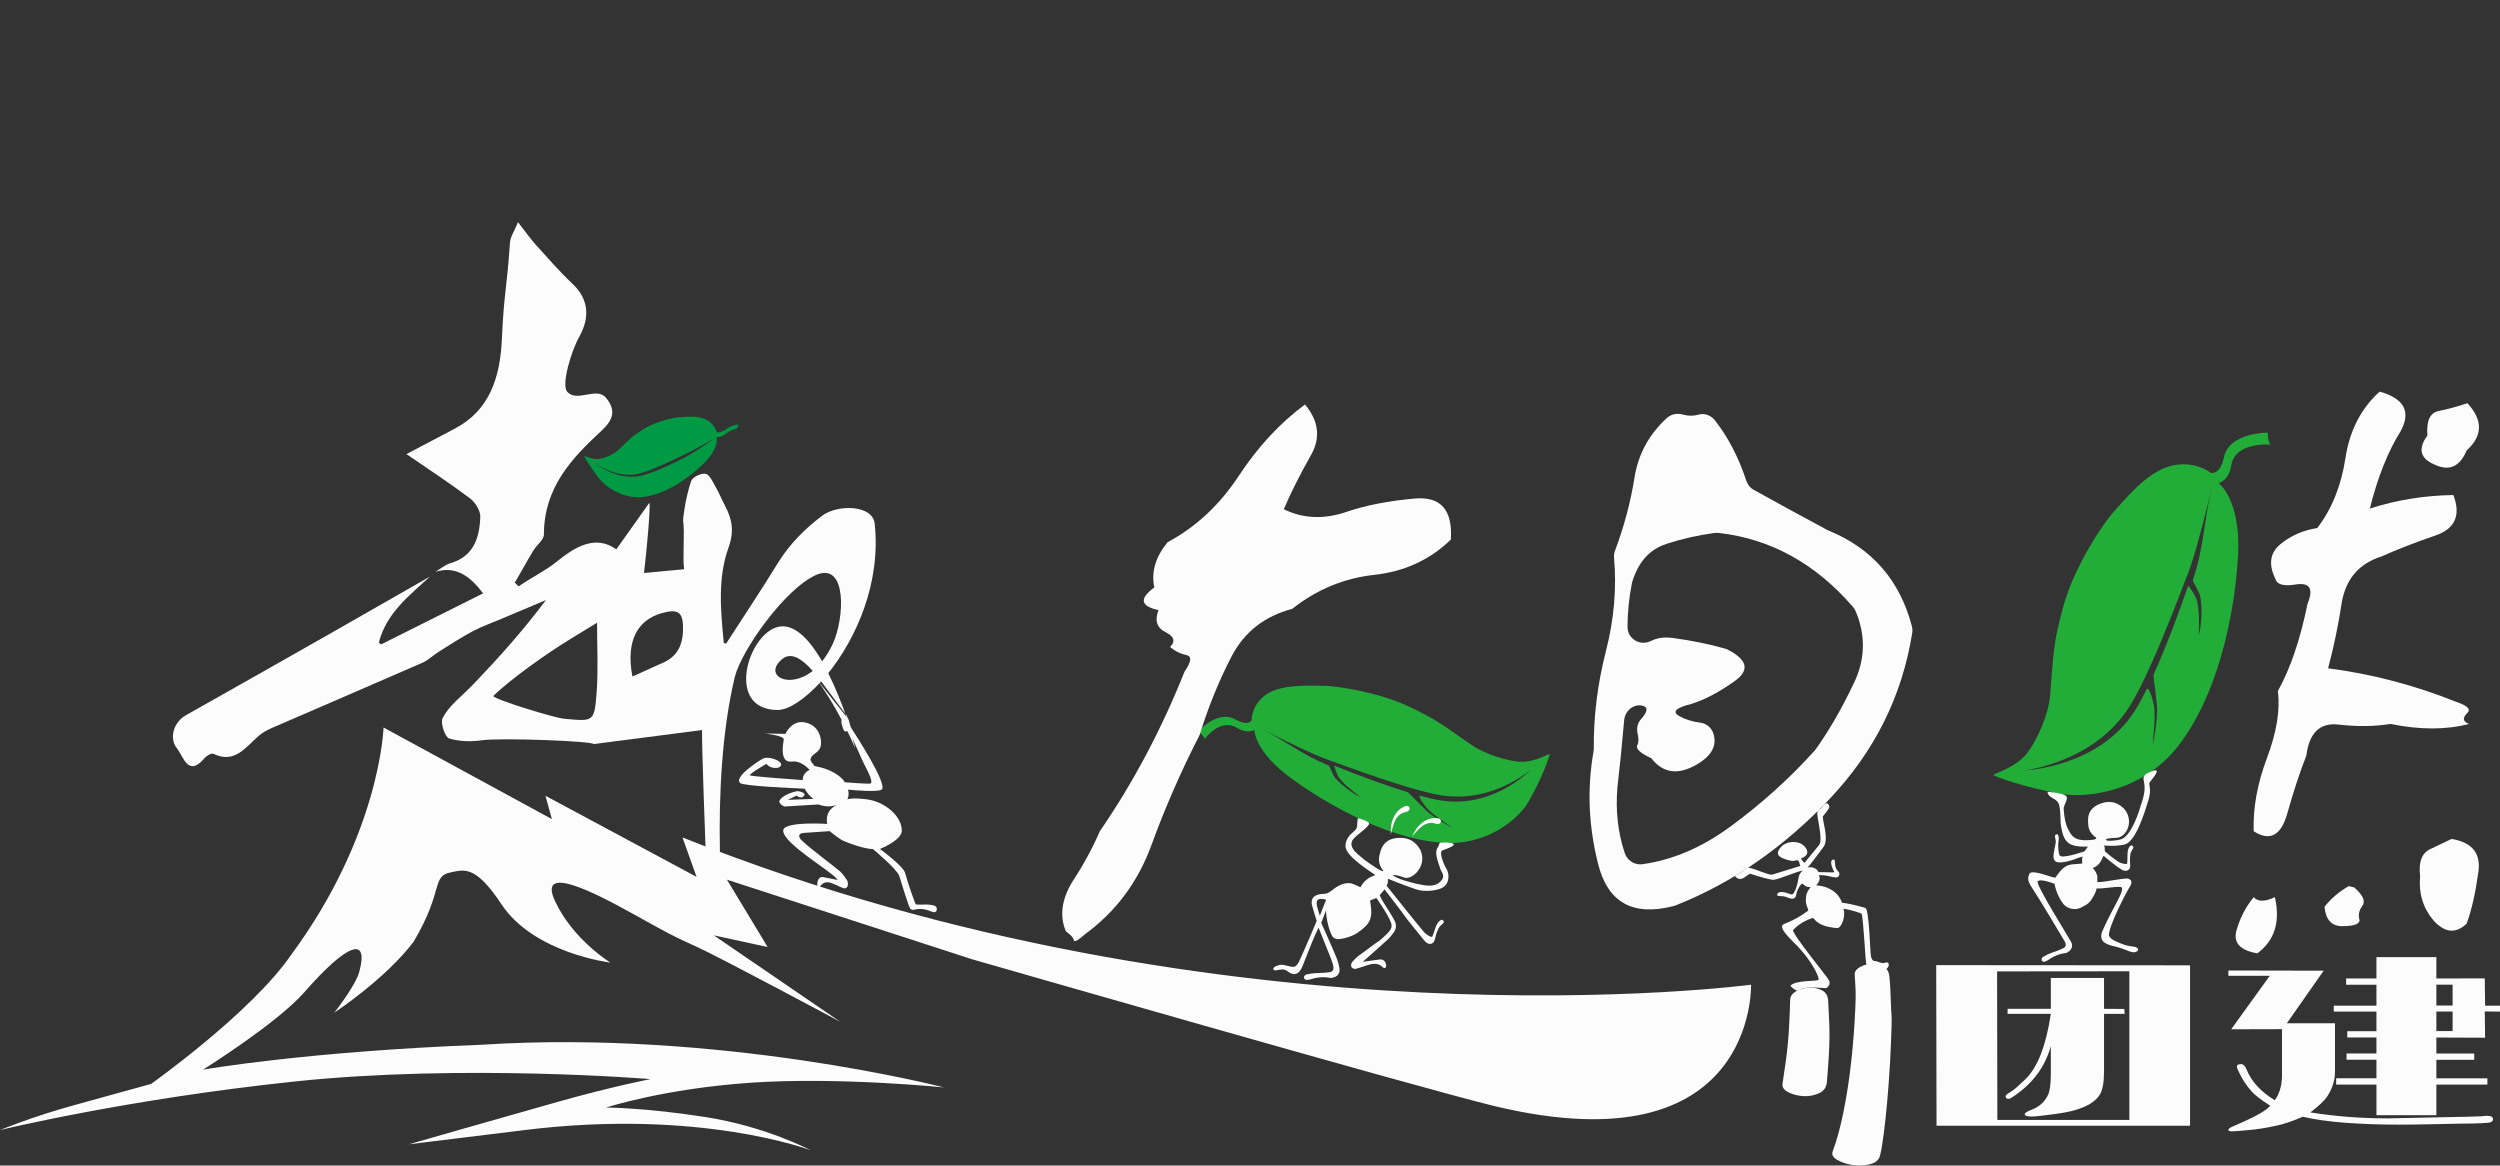 <?xml version="1.0" encoding="UTF-8"?><svg id="_图层_1" xmlns="http://www.w3.org/2000/svg" viewBox="0 0 390.88 182.23"><rect x="0" y="0" width="390.88" height="182.23" fill="#333333" stroke="none"/><defs><style>.cls-1{fill:#094;}.cls-2{fill:#fcfcfc;}.cls-3{fill:#22ac38;}</style></defs><g><path class="cls-3" d="M238.95,125.41c2.35-4.1,3.26-7.08,3.34-7.45,.08-.37-2.2,1.34-4.79,1.13-2.11-.17-5.49-1.29-7.28-2.52-4.86-3.35-5.41-3.97-10.07-6.16-4.66-2.19-11.17-3.17-13.16-3.18-1.99,0-6.39-.32-8.87,1.26-2.48,1.59-2.42,4.09-2.42,4.09,0,0-.41,1.06-2.56-.1-2.83-1.54-5.78,1.87-5.78,1.87,0,0,.38,.27,.71,.69s.28,.52,.28,.52c0,0,2.39-3.38,5.07-1.76,1.73,1.04,2.71,.31,2.71,.31,0,0-.08,3.27,5.63,7.49,4.19,3.09,14.09,9.36,23.47,10.15,7.43,.63,12.33-3.92,13.72-6.34Zm.51-5.17s-5.87,6.26-14.26,4.9c-.92-.15-2.01-.4-3.2-.73-.18-.05-.09,.52,1.1,1.94,.95,1.13,4.18,3.13,4.03,3.09-.14-.04-3.04-1.62-4.28-2.85-1.54-1.52-2.62-2.69-2.8-2.75-3.84-1.18-8.26-2.84-11.4-4.12-.1-.04,.36,1.45,.83,2.04,1.04,1.3,3.34,2.9,3.15,2.82-.81-.33-2.84-1.75-3.86-2.93-.41-.47-.88-1.89-1.04-1.96-4.32-1.79-6.49-3.72-10.88-5.94,0,0,3.79,1.97,7.12,3.5,1.15,.53,2.24,1,3.1,1.33,3.42,1.24,13.21,4.92,18.09,5.74,8.27,1.39,14.3-4.08,14.3-4.08Z"/><path class="cls-1" d="M93.74,74.89c-1.55-1.95-2.31-3.4-2.4-3.58-.08-.18,1.16,.61,2.33,.44,.95-.13,2.37-.76,3.04-1.41,1.84-1.76,2.02-2.07,3.9-3.25,1.88-1.18,4.75-1.82,5.66-1.86s2.89-.31,4.21,.41,1.58,1.95,1.58,1.95c0,0,.64,.13,1.49-.49,1.12-.82,1.99-.7,1.99-.7,0,0-.14,.14-.24,.35s-.07,.26-.07,.26c0,0-1.21,.28-1.65,.74-.61,.62-1.54,.6-1.54,.6,0,0,.42,1.6-1.71,3.81-1.56,1.61-5.37,4.92-9.58,5.52-3.32,.48-6.09-1.64-7.01-2.79Zm-.84-2.53s3.37,2.77,7.1,2.07c2.33-.43,7.27-2.89,8.87-3.95,1.31-.87,2.97-1.99,2.97-1.99,0,0-2.88,1.61-4.28,2.31-1.42,.69-5.48,2.72-7.63,3.24-3.63,.87-7.03-1.68-7.03-1.68Z"/><path class="cls-3" d="M322.35,124.14c-6.28-1.12-10.16-2.68-10.62-2.91s3.26-.95,5.24-3.51c1.61-2.09,3.31-6.1,3.54-8.74,.62-7.17,.45-8.18,2.11-14.24,1.66-6.06,6.16-12.86,7.85-14.7s5.09-6.16,8.85-7.17c3.76-1.01,6.33,1.05,6.33,1.05,0,0,1.46,.47,2.07-2.45,.79-3.85,6.86-3.83,6.86-3.83,0,0-.05,.57,.12,1.2,.17,.64,.31,.68,.31,.68,0,0-5.56-.51-6.15,3.26-.38,2.43-1.98,2.75-1.98,2.75,0,0,3.49,2.55,3.05,11.22-.32,6.35-2.18,20.53-9.31,29.81-5.65,7.37-14.56,8.24-18.27,7.58Zm-5.84-3.69s11.52-.39,17.21-9.22c.63-.97,1.29-2.18,1.95-3.53,.1-.21,.62,.33,1.09,2.57,.38,1.79-.27,6.38-.19,6.2,.08-.16,.88-4.11,.66-6.24-.27-2.64-.59-4.58-.5-4.79,2.03-4.49,4.04-9.91,5.38-13.83,.04-.12,1.21,1.5,1.42,2.4,.48,2.01,.19,5.42,.28,5.17,.34-1.02,.58-4.02,.21-5.92-.15-.75-1.23-2.33-1.16-2.54,1.8-5.43,1.63-8.98,3.03-14.82,0,0-1.16,5.08-2.39,9.39-.42,1.48-.85,2.87-1.24,3.93-1.61,4.15-6.07,16.14-9.35,21.31-5.56,8.76-16.4,9.92-16.4,9.92Z"/></g><g><g><path class="cls-2" d="M204.88,71.33c-1.64,2.9-3.03,5.66-4.16,8.29,3.03,1.48,6.31,1.62,9.84,.4,2.96-1.01,6.5-1.7,10.6-2.07s5.99,1.77,5.68,6.42c-3.28,3.17-7.27,5-11.97,5.51-4.7,.51-8.97,2.27-12.82,5.31-4.35,1.15-7.52,3.64-9.51,7.48-1.99,3.84-3.64,7.92-4.97,12.23-2.9,5.66-5.41,11.39-7.52,17.18-2.11,5.8-5.57,10.44-10.36,13.95-1.13,1.01-1.74,1.33-1.8,.96s-.47-.83-1.23-1.36c-1.01-2.36-.69-4.92,.95-7.68,1.77-2.69,3.22-5.36,4.35-7.98,5.23-7.61,9.65-15.94,13.25-24.97,1.07-1.55,1.17-2.41,.28-2.58-.88-.17-1.74-.59-2.55-1.26,.88-.87,.65-1.65-.71-2.33-1.36-.67-1.72-1.82-1.09-3.44-2.84-.61-3.06-1.78-.66-3.54-.51-2.43,.19-4.78,2.08-7.08,4.42-2.36,8.12-5.81,11.12-10.36,2.99-4.55,6.45-8.27,10.36-11.17,2.2,2.64,2.48,5.33,.84,8.09Z"/><path class="cls-2" d="M268.15,65.75c2.05,2.62,3.68,5.75,4.88,9.39,.2,.61,.6,1.13,1.16,1.44,3.47,1.94,7.29,4.02,11.45,6.25,.06,.03,.12,.06,.18,.09,6.83,2.77,11.2,7.75,13.1,14.96,.1,.37,.12,.77,.05,1.15-1.59,9.87-5.91,18.52-12.97,25.95-7.14,7.53-15.12,13.05-23.94,16.55-.12,.05-.25,.09-.38,.13-6.38,1.65-10.32-.55-11.82-6.62-1.5-5.93-1.73-11.8-.7-17.59,.02-.13,.03-.26,.03-.39-.04-5.06,.59-10.13,1.89-15.22,1.28-4.96,1.7-9.84,1.28-14.64-.03-.37,.02-.75,.15-1.1,1.41-3.74,2.43-7.57,3.06-11.5,.58-3.59,2.25-6.67,5.03-9.23,.69-.63,1.63-.8,2.52-.55,.84,.24,1.68,.24,2.5,0,.96-.27,1.93,.16,2.53,.92Zm-7.63,19.3c-2.56,.83-4.32,2.76-5.28,5.81-.04,.13-.08,.27-.1,.4-.46,2.39-.68,4.65-.67,6.77,.01,1.91,2.01,3.02,3.68,2.18,.97-.49,2.11-.64,3.41-.46,2.99,.4,5.79,.98,8.37,1.72,3.28,1.62,3.72,3.28,1.32,5s-4.67,2.92-6.81,3.59c-2.46,.61-3.07,1.25-1.85,1.92,.94,.52,2.04,.86,3.3,1.02,.93,.12,1.73,.8,2.01,1.71,.58,1.86-.28,3.46-2.57,4.8-2.93,1.72-5.32,1.4-7.14-.96-1.77-.81-2.49-1.5-2.18-2.07,.21-.38,.22-.97,.04-1.75-.18-.79-.05-1.64,.49-2.24,1.12-1.24,1.19-1.97,.2-2.17-1.4-.28-2.68,.87-2.8,2.32-.29,3.42-.64,6.91-1.05,10.46-.31,3.64,.07,7.07,1.15,10.29,.4,1.18,1.56,1.9,2.77,1.73,4.7-.66,9.25-2.6,13.64-5.81,4.96-3.63,9.38-7.62,13.27-11.94,.08-.09,.15-.18,.22-.28,2.04-2.87,4-6.25,5.86-10.16,1.83-3.71,1.95-7.47,.37-11.3-.11-.28-.28-.54-.47-.76-5.85-6.76-12.83-10.61-20.93-11.54-.23-.03-.46-.02-.69,0-2.54,.33-5.06,.91-7.56,1.71Z"/><path class="cls-2" d="M336.13,122.27s1.26-1.45,1.06-1.74-1.3,.31-1.44,.37c-.22,.1-.46,.31-.56,.55-.28,.66,.72,1.29-.49,4.51-.17,.68-1.43,4.81-3.12,5.28-1.04,.29-2.34,.27-2.31,.08s.17-.25,1.67-.33c1.57-.08,2.83-2.68,1.12-4.59-1.34-1.26-2.67-1.22-4.04-.59-.9,.42-1.55,1.21-1.55,2.38,0,1.02,.05,1.96,1.28,2.79,.07,.31-.53,.35-1.55,.39-2.17,.05-2.48-1.08-2.85-1.74-.43-.83-.6-1.85-.69-3.12-.05-.68,.94-1.77,.26-2.15-.67-.38-2.36-.55-2.79-.55,.13,1.09,1.55,.89,1.84,2.12,.32,1.8,.09,2.48,.32,3.5,.19,.9,.41,2.23,1.69,2.68,.78,.28,1.36,.27,2.47,.25-.18,.2-.3,.44-.52,.74-.98,.34-3.62,1.16-3.89,.65-.22-.41-.29-1.65-.21-2.07,.18-.89-.05-1.38-.36-1.21-.44,.25,.12,.76-.1,1.53-.12,.85-.64,2.21,.03,2.69s3.03-.32,3.46-.53c0,0,.45-.16,.76-.24-.13,.46-.06,.56-.06,1.07,.1,.07-1.31,.09-1.82,.19-1.09,.21-1.75,1.14-2.37,2.02-.17,.24-3.86-1.52-4.12-.48-.1,.41-.4,.79,.39,1.98,1.43,2.16,4.98,8.14,5.21,8.55,.21,.37,.2,.76-.19,.97-.25,.14-.52,.22-.77,.35-1.03,.41-1.45,.45-2.48,1.06-.09,.05-.24,.31-.2,.46s.14,.24,.26,.27c.23,.06,.43-.07,.62-.17,1.01-.7,1.82-1.05,2.9-1.18,.16-.02,.3-.14,.44-.23,.48-.32,.69-.87,.43-1.44-.24-.52-5.69-9.16-5.26-9.55,.52-.47,2.62,.4,2.62,.4,0,0,.29,1.77,1.41,3.17,.61,.76,1.86,1,2.7,.56,.84-.44,1.14-.56,1.58-1.12,.55-.86,.79-1.32,.91-1.91,.67,.17,3.85-.49,3.93-.1,.34,.69-1.38,3.03-2.99,6.67-.23,.53-.33,.89-.13,1.42,.32,.81,1.8,1.03,2.32,1.17,1.76,.48,2.5,1.14,3.15,.71,.22-.14,.36-.46-.18-.68-.3-.12-1.18-.07-2.24-.54-.73-.32-1.59-.54-1.94-1.25-.14-1.37,2.84-7,3.11-7.4,.48-.71,.61-1.25-.06-1.5-.53-.2-4.27,.65-4.82,.52l-.05,.09c.01-.16-.02-.87-.01-1.06-.26-.87-.72-1.24-.72-1.24,0,0,.85-.16,1.38-1.22l.32-.69s.61,.58,2.22,1.78c.11,.07,.29,.19,.6,.39,.43,.27,1.14,.35,1.34-.35,.05-1.02-.11-.93,.01-1.8-.01-.81,.8-1.25,.37-1.56-.31-.23-.72,.23-.79,1.16-.03,.43,.01,1.16-.06,1.59-.04,.25-1.05-.06-1.32-.23-.95-.58-2.18-1.69-2.18-1.69,0,0,.03-.2-.01-.57-.02-.2-.14-.32-.14-.32,0,0,1.68,.2,3.22-.14,1.72-.38,3.07-4.69,3.75-6.93,.6-1.84-.07-2.45,.23-2.85Z"/><path class="cls-2" d="M355.68,140.27c.88,3.84-.03,6.77-2.74,8.79-2.71-.47-3.8-1.67-3.26-3.59,.54-1.92,1.43-3.66,2.7-5.2,.62,.74,1.73,.74,3.3,0Zm19.68-72.88c-2.02,3.23-3.63,7.28-4.83,12.13,4.16-1.35,8.52-2.05,13.06-2.12,1.2,3.17,.27,5.27-2.79,6.32s-5.88,2.14-8.47,3.29c-3.41,1.08-5.46,3.4-6.15,6.97-.57,3.71-1.29,7.21-2.18,10.51,6.81,.88,13.5,2.63,20.06,5.26,1.83,.61,2.36,1.21,1.61,1.82-.69,.74-.57,1.28,.38,1.62-3.6,.94-7.7,.94-12.3,0-2.46,.4-5.16,.44-8.09,.1-2.93-.34-4.62,1.28-5.06,4.85-1.01,2.56-2,5.58-2.98,9.05s-2.73,4.4-5.25,2.78c-.13-3.64,.57-7.46,2.08-11.47,1.51-4.01,2.08-7.5,1.7-10.46,1.95-3.5,3.5-8.05,4.64-13.65,.95-2.29,.38-3.3-1.7-3.03-1.96,.34-3.06,.07-3.31-.81-1.13-2.29-.88-4.11,.76-5.46s3.56-2.19,5.77-2.53c2.27-2.96,3.74-6.6,4.4-10.92,.66-4.31,2.44-7.78,5.35-10.41,3.84,1.08,4.94,3.13,3.3,6.16Zm-7.28,71.36c1.39,1.21,1.81,2.17,1.28,2.88-.54,.71-.68,1.46-.43,2.27-.06,.61-.98,.91-2.74,.91-1.64,0-2.56-1.01-2.75-3.03,1.01-1.28,2.27-2.36,3.78-3.23l.86,.2Zm19.39-2.22c-.44,3.17-1.04,5.79-1.8,7.88-1.7,1.62-3.44,1.45-5.2-.51-1.64-1.96-2.33-4.24-2.08-6.87-.25-2.09,.19-3.47,1.32-4.14,1.26-.61,2.46-1.18,3.6-1.72,3.28,.54,4.67,2.33,4.16,5.36Zm-1.8-66.11c-1.07,2.56-2.74,3.3-5.01,2.22-2.27-.94-2.65-2.46-1.13-4.55-.19-2.29,.41-3.57,1.8-3.84,1.39-.27,2.87-.67,4.45-1.21,2.45,2.63,2.42,5.09-.11,7.38Z"/><path class="cls-2" d="M132.55,112.11c-.07-.05-.15-.06-.22-.06-.72-2.05-1.68-4.5-2.83-6.79,4.35-5.43,8.26-14.07,7.26-23.38-.32-3-5.84-3.03-8.19-1.26-2.68,2.02-5.1,4.38-7.03,7.54-2.58,4.22-5.34,8.31-8.01,12.47q-.18-.05-.36-.1c-.49-4.97-.98-10.14,.72-14.86,.94-2.61,.59-4.46-.52-6.57-.52-.98-.94-2.03-1.49-2.99-.44-.76-.94-1.92-1.55-2.03-.71-.13-2.05,.51-2.27,1.14-.95,2.79-1.29,6.06-1.26,6.19,.3,1.63-.11,5.99,.17,7.59-2.52,.24-4.33,.41-6.28,.59,.42-3.39,1.09-10.83,.82-10.95-1.72,2.42-3.44,4.84-5.15,7.25-3.31-2.36-6.51-.34-9.35,1.95-1.83,1.48-4.01,2.49-5.93,3.85-.33-.34-.26-.27-.59-.61,.99-1.65,1.9-3.36,2.9-5,.53-.87,1.64-1.67,1.65-2.5,.01-7.35,4.34-11.92,9-16.23,1.83-1.7,2.33-3.15,.72-5.14-1.48-1.83-4.61,.82-6.1-1-.9-1.1,.63-6.28,1.91-8.56,1.69-3.01,1.48-5.87-1.03-8.25-2.03-1.91-3.89-4.05-5.77-6.13-.85-.95-1.59-2.01-2.78-3.53-.58,1.42-1.2,2.29-1.26,3.21-.48,7.31-.93,7.62-1.25,14.93-.27,6.09-1.88,11.27-7.41,14.16-2.4,1.26-4.8,2.53-7.52,3.96,3.35,2.3,6.69,4.49,9.89,6.88,.81,.61,1.67,1.91,1.65,2.87-.08,3.36-1.09,6.27-4.62,7.29-.85,.24-1.59,.89-2.38,1.36,3.16-.95,5.35,.62,7.45,3.37-5.45,2.73-10.7,5.36-15.96,7.99-.16-.14-.19-.17-.35-.31,1.24-4.69,4.79-7.33,7.99-10.3-4.87,2.78-9.75,5.59-14.64,8.37-7.84,4.46-15.69,8.91-23.55,13.33-1.8,1.01-2.68,3.51-1.36,5.16,1,1.25,1.74,4.59,4.29,1.54,.33-.39,1.11-.84,1.44-.68,3.26,1.58,4.98-1,7.03-2.8,.63-.55,1.39-.95,2.15-1.28,7.82-3.4,15.67-6.75,23.48-10.17,.91-.4,1.67-1.18,2.54-1.72,1.76-1.1,3.5-2.23,5.31-3.2,1.47-.78,3.04-1.32,4.56-1.97,2.3-.97,4.59-1.94,6.89-2.91-3.57,4.76-7.34,8.98-11.25,13.06-2.09,2.18-3.91,3.4-4.92,5.45-.35,.71,.4,2.93,1.02,3.12,1.62,.51,3.47,.53,5.17,.29,2.89-.41,17.27,.13,17.44,.6l16.95-2.19c-.06,2.46,.54,18.27,.54,18.27,0,0,2.28,1.62,2.25,.6-.18-8.62,.3-18.68,2.32-27.14,.99-4.13,7.93-13.98,12.85-16.04,4.73-1.88,4.32,6.81,2.49,10.8-.51,1.1-1.08,2.02-1.68,2.76-2.36-4.08-5.31-6.96-8.42-4.64-3.88,2.91-5.83,12.25,1.48,12.25,1.7,0,4.25-1.66,6.79-4.47m-35.1,1.64c-.35,4.78-.49,4.62-5.08,4.2-1.61-.15-10.85-3-11.09-3.55,2.63-2.6,8.54-6.77,12.07-8.92,1.4-.85,2.79-1.71,4.16-2.54,0,3.75,.2,7.3-.06,10.81Zm10.53-4.63c-1.56,.72-3.14,1.42-4.94,2.23-1.12-5.86,.97-9.3,5.52-10.13,1.55-.28,2.27,.24,2.37,1.86,.16,2.65-.45,4.88-2.95,6.04Zm18.53-.54c1.34-1.08,3.03-.04,4.72,1.89-3.82,3.01-7.85,.63-4.72-1.89Z"/><g><path class="cls-2" d="M302.78,176.02l-.05-25.12,39.69,.03v25.08h-39.64Zm9.51-.92h20.64v-23.24l-20.68,.02,.04,23.22Zm8.36-16.58h-6.76v-.79h6.76v-4.83h8.32v4.83l3.17,.02,.05,.77h-3.22v8.99c0,1.66-.21,2.86-.63,3.59-.63,1.08-1.97,1.92-4.01,2.5-.73,.21-1.86,.42-3.4,.63-1.62,.22-2.71,.34-3.27,.34-.73,0-1.09-.12-1.09-.37,0-.19,.36-.42,1.07-.69,1.21-.46,2.07-1.24,2.58-2.34,.27-.55,.42-1.6,.43-3.16v-4.43c-.88,3.16-2.75,5.72-5.62,7.7l-.63,.42c-.11,.06-.23,.1-.36,.1-.3,0-.45-.12-.45-.35,0-.15,.09-.28,.27-.4l.68-.45c.39-.24,1.1-.86,2.13-1.86,1.9-1.82,3.23-5.22,3.98-10.22Z"/><path class="cls-2" d="M348.41,152.57v-.83l14.9,.03-5.76,8.22h7.53v7.58c0,1.4-.44,2.73-1.31,4-.44,.61-1.29,1.4-2.54,2.36,3.9,.62,7.94,.93,12.11,.93,2.4-.04,4.52-.09,6.35-.13,5.11-.1,7.84-.16,8.19-.19,.42-.05,.76-.08,1-.08,.6,0,.91,.18,.91,.54,0,.21-.14,.38-.43,.48-.29,.12-2,.19-5.15,.21-.38,0-1.94,.03-4.69,.1-1.56,.03-3.03,.05-4.42,.05-2.98,0-5.77-.1-8.37-.29-2.58-.19-4.82-.51-6.69-.95-1.51,.67-2.92,1.15-4.24,1.43-1.54,.33-2.99,.56-4.35,.67-1.39,.13-2.21,.19-2.45,.19-.39,0-.59-.08-.59-.23,0-.13,.17-.28,.52-.46,.11-.05,.76-.34,1.97-.87,2.07-.92,3.42-1.73,4.06-2.44-1.48-.95-2.46-1.71-2.95-2.28-.73-.83-1.32-1.71-1.77-2.62-.33-.64-.5-1.03-.5-1.16,0-.31,.2-.46,.61-.46s.69,.29,.91,.87c.77,1.87,2.24,3.47,4.4,4.78,.71-.96,1.09-2.18,1.13-3.66v-7.45l-7.94,.02,6.03-8.36h-6.47Zm16.85,17v-.98h6.3v-2.9h-4.67v-.98h4.67v-2.5h-4.56v-.98h4.56v-3.06h-6.67v-.93h6.67v-3.27h-4.74v-.98h4.74v-3.34h9.37v3.34l7.57-.02,.05,4.27h2.33v.93l-2.38-.03,.05,4.11-7.62-.03v2.5h5.92v.98h-5.92v2.9h7.98v.98h-7.98v4.78h-9.37v-4.78h-6.3Zm15.67-12.35h2.54v-3.27h-2.54v3.27Zm0,3.99h2.54v-3.06h-2.54v3.06Z"/></g><path class="cls-2" d="M127.53,106c1.5,1.99,2.91,4.38,4.05,6.52-.06,.32-.03,.74,.18,1.21,.21,.81,.52,.66,.73,.58,.5,1.02,.9,1.92,1.18,2.61,.08,.21-.06-.38-.4-1.47,.52,1.09,1.2,2.6,1.36,3,.57,1.37,2.12,3.77,1.44,4.07-.59,.06-3.99-.21-3.99-.21,0,0-.26-.66-1.62-1.46-1.47-.86-3.08-1.06-3.08-1.06,0,0-.69-.79-.66-1.02,.15-1.08,1.57-.92,1.65-2.51,.06-1.14-.52-2.98-2.65-3.33-1.97-.32-2.92,1.81-2.92,1.81l-3.18-.05s3.02,.33,2.92,.93c-.5,2.89,.19,3.6,1.37,3.45,1.17-.15,2.25,.84,2.68,1.29-.37,.17-.67,.42-.87,.76-.15,.26-.21,.55-.22,.85-2.56-.18-8.09-.6-8.24-.74-.22-.2,2.57-1.8,2.57-1.8,0,0,.52,.8,1.79,.62,1.64-.62-.96-1.86-2.17-1.51-.42,.12-4.88,2.98-3.72,3.9,.58,.46,8.1,.79,10.08,.87,.29,.57,.75,1.13,1.36,1.6l-4.01,.15,1.39-.67s.57,.52,1.01,.18c.66-.52-.2-.75-.79-.88-.14-.03-2.59,.52-2.94,1.63,.17,.58,.82,.78,.82,.78l5.3-.32s.68,.27,1.47,.3c.79,.03,1.61-.28,1.61-.28,0,0-1.16,.31-1.61,1.5-.28,.74-.08,1.52-.08,1.52,0,0-6.82-.44-6.88,1.02-.09,1.99,7.25,6.21,8.33,7.52,.06,.07,.11,.15,.17,.23-.77-.15-1.52-.32-2.27-.45-.51-.08-.81,.25-.91,.98-.03,.18,0,.44,.09,.56,.09,.12,.25,.04,.32-.05,.84-1.15,1.74-.6,2.63-.22,.4,.17,.79,.4,1.2,.49,.17,.04,.45-.17,.52-.38,.07-.22,.03-.69-.09-.87-.32-.51-.67-.99-1.06-1.36-.74-.68-4.62-3.52-6.09-4.94-.37-.36-.66-1.03,.34-1.12l4.09-.28s.69,.62,1.94,1.43c3.28,1.42,4.81,1.37,4.81,1.37,0,0,3.8,3.16,4.13,4.22,.26,.83,1.51,5.07,1.77,5.17,.15,.06,.31,.15,.46,.11,.98-.25,1.8-.15,2.89,.31,.19,.05,.41,.14,.6-.03,.09-.08,.15-.24,.15-.43s-.21-.46-.31-.48c-1.08-.34-1.93-.11-2.96-.21-.12-.02-1.39-3.71-1.69-4.92-.26-1.06-3.94-3.76-3.94-3.76,0,0,3.15-1.23,3.41-2.69,.17-2.26-2.54-4.78-5.68-5.09-1.44-.14-1.87-.17-2.82,.01,.22-.45,.25-.97,.1-1.5,.93,.09,4.66,.42,5.26-.01,1.06-.77-4.48-9.18-4.73-9.59-.35-.57-.28-1.52-.83-1.86"/><path class="cls-2" d="M0,176.69s4.86-2.04,11.58-3.89,12.05-3.33,12.05-3.33c0,0,15.62-11.08,21.88-20.16,13.98-18.95,14.46-35.56,14.46-35.56l26.32,14.32-1.01-3.65,23.63,12.68-2.2-6.16c85.2,33.94,167.07,23.02,167.07,23.02,0,0,.93,28.82-40.06,18.99-11.78-2.83-81.71-22.96-81.71-22.96l-38.35-12.45,6.36,10.53-8.42-1.83,19.78,13.52s-18.97-10.17-22.56-11.78-4.11-1.91-10.13-5.25-14.6-7.66-11.93-1.88c2.81,6.07,8.67,9.65,8.67,9.65,0,0-11.96-1.43-17.05-9.15-4.07-6.16-5.87-5.35-7.84-4.97-3.17,.62-1.05,2.72-5.87,10.86-4.39,5.82-12.4,11.09-12.4,11.09,0,0,3.3-4.17,3.9-6.37,1.54-5.69-1.89-4.48-8.6,3.19-4.26,4.86-15.82,12.09-15.82,12.09,0,0,16.17-2.84,43.55-3.89,37.2-2.41,72.28,6.67,72.28,6.67,0,0-16.45-1.67-30.12-.74-13.67,.93-22.7,3.89-22.7,3.89,0,0,6.02,0,15.52,1.48,9.5,1.48,16.45,5.19,16.45,5.19,0,0-17.21-6.56-44.71-3.15-10.83,1.34-18.07,2.22-18.07,2.22,0,0,14.83-4.26,23.4-6.67s14.36-3.52,14.36-3.52c0,0-29.19-2.41-55.6,.37-26.42,2.78-46.11,7.6-46.11,7.6Z"/><path class="cls-2" d="M279.9,156.26c.03-.51,.34-.94,.93-1.28s1.25-.53,1.98-.56c.73-.04,1.41,.1,2.04,.41s.96,.88,.99,1.71c.05,1.11,.1,2.1,.15,2.99s.06,1.79,.05,2.69c-.01,.91-.05,1.9-.11,2.98s-.16,2.38-.29,3.91c-.05,.86-.46,1.47-1.23,1.82-.77,.35-1.59,.5-2.45,.45-.86-.05-1.65-.25-2.36-.61s-1.01-.83-.89-1.41c.19-1.21,.35-2.32,.49-3.34,.14-1.02,.26-2.03,.35-3.05,.1-1.02,.17-2.07,.21-3.15,.06-1.07,.1-2.26,.14-3.56Zm10.09-3.92c-.01-.43,.24-.8,.77-1.11,.53-.3,1.12-.49,1.77-.55,.65-.06,1.28,.07,1.87,.37,.59,.31,.93,.84,1,1.59,.13,1.19,.21,2.63,.25,4.33s.15,1.51,.1,3.44c-.05,1.93-.14,3.9-.25,5.92-.12,2.02-.26,3.94-.42,5.77-.16,1.82-.34,3.49-.53,4.99-.19,1.51-.38,2.69-.59,3.54-.16,.7-.67,1.16-1.53,1.39-.86,.22-1.76,.27-2.7,.14s-1.75-.4-2.44-.79-.94-.84-.75-1.34c.65-1.73,1.23-3.86,1.73-6.37s.9-5.13,1.19-7.85c.3-2.72,.5-5.44,.62-8.15,.13-2.7,.02-3.15-.09-5.32Z"/><path class="cls-2" d="M295.09,150.49c-.27-.11-.44,.31-1.43-.1-.68-.28-.84,.13-1.13-.84-.13-.44-.26-7.37-.88-7.59-.27-.1-2.46-.71-3.63-.81-.59-1.51-1.54-1.99-2.28-2.33-.74-.34-1.8-.4-1.8-.4,0,0,.9-.76,.43-1.59,1.9-.08,2.97,.91,3.21-.08,.08-.52-.33-.44-.56-1.11-.24-.69,.04-1.39-.44-1.23-.74,.24,.24,1.98,.24,1.98,0,0-1.47,0-2.5-.04-.2-.56-1.04-.91-1.73-.7,.16-.02,2.38-3.06,2.48-3.18,1.03-1.23-.3-4.54-.03-4.88,0,0,1.09-1.22,.98-1.52-.43-1.22-1.2,.27-1.33,.33-.21,.09-.42,.27-.52,.48-.26,.57,.98,4.37,.22,5.28l-2.26,2.76s-.71-.66-.46-.75c1.49-.52,.86-1.63,.09-2.16-.75-.52-2.36-.54-3.2,.32-.84,.86-.89,1.54,.57,2.01,.55,.18,1.18,.38,1.7,.18,.54-.21,.55,.8,.66,.87l-4.44,1.37c-.82-.01-2.36-.85-3.75-1.13,0,0-.84,.65-2.06,1.34,1.11,1.27,1.97-.52,2.52-.33,1.18,.41,3.08,.93,3.49,.92,.77-.02,3.3-1.18,4.61-1.45-.68,.59-.7,1.36-.7,1.36,0,0-.16,1.26-.67,2.1-.31,.5-.53,.21-1.14,.03-.29-.08-1.34-.35-1.48,.25-.11,.43,.81,.09,1.56,.46q1.27,.53,1.4-.37c.12-.78,.58-1.51,.9-1.8,.33,.13,.52,.61,1.36,.56-.55,.74-.75,1.1-.75,2.11,0,.66,.38,1.32,.4,1.56-2.7,2-4,1.91-4.1,2.4-.16,.78,1.5,2.21,2.58,3.36,2.06,2.2,3.14,4.45,3.14,5.01,0,.39-3.55,0-4.4,.97-.09,.1,.8,.74,.91,.76,.21,.06,.4-.06,.58-.15,.94-.61,3.97-.15,4.1-.23,.45-.28,.65-.76,.4-1.25-.22-.46-5.96-7.45-5.59-7.84,1.23-1.33,2.99-1.88,3.14-1.87,.7,.93,1.76,1.41,3.72,1.58,.72,.06,1.43-2.01,.99-3.01,.94,.07,2.82,.68,2.84,.77,.32,.6,.58,7.51,.77,7.98,.29,.71,.97,.24,1.45,.36,1.64,.41,.81,.24,1.63,.28,.25-.03,.69-.81,.19-1Z"/></g><path class="cls-2" d="M223.37,138.47c1.03,.04,1.7-.36,2.12-.98,.42-.68-.15-1.16-.27-1.59-.19-.65-.21-.56-.41-1.21-.21-.67-.45-1.71,.04-2.28,.18-.21,.12-.63,.38-.66,.16-.02,1.96-.1,2.07,.26,.1,.36-1.68,.88-1.84,.99-.42,.3,.12,1.88,.77,3,.31,.53,.48,1.97-.51,2.67-.74,.55-2.84,.88-4.32,.38-2.05-.69-4.41-1.66-4.41-1.66,0,0,.04,.48-.02,.68-.12,.42-.19,.39-.19,.39,0,0,5.12,6.43,5.9,7.31,.22,.25,1.13,.9,1.26,.66,.21-.41,.4-1.16,.57-1.58,.37-.91,.94-1.24,1.17-.91,.33,.46-.62,.63-.87,1.46-.41,.84-.21,.8-.59,1.81-.42,.65-1.11,.34-1.46-.07-1.22-1.52-2.46-3.02-2.75-3.41-1.31-1.83-3.53-4.66-3.55-4.69-.25,.43-.57,.65-.74,.95,.41,.93,.83,1.43,1.35,2.3,.29,.48,.79,1.25,1.03,1.77,.3,.66,.17,1.26-.23,1.79-.28,.38-.57,.75-.91,1.06-1.21,1.11-2.44,2.19-3.67,3.28-.07,.06-.12,.13-.19,.2,.87-.13,1.72-.27,2.58-.37,.58-.07,.92,.21,1.04,.82,.03,.15,0,.37-.1,.47s-.29,.04-.37-.04c-.96-.96-1.98-.5-3-.19-.46,.14-.9,.34-1.37,.41-.19,.03-.51-.14-.59-.32s-.03-.57,.1-.73c.36-.42,.76-.83,1.2-1.13,1.11-.76,2-1.53,3.12-2.26,.92-.77,1.67-1.47,1.84-2.02,.04-.23,.04-.51-.04-.72-.49-1.34-2.31-3.91-2.31-3.91l-.99,.4s.21,1.08,.2,2.04c-.16,1.34-.56,1.84-2.13,2.99-.63,.43-1.52,.77-2.51,.95-.99,.17-1.37-.02-1.74-.99-.68-1.77-.71-3.42-.71-3.42l-.74,1.92s1.68,3.7,2.38,5.44c.22,.56,.4,1.17,.48,1.77,.08,.66-.31,1.15-.9,1.31-.17,.05-.36,.12-.52,.09-1.12-.21-2.05-.12-3.29,.26-.22,.04-.47,.11-.68-.03-.1-.07-.17-.2-.17-.36s.24-.38,.35-.4c1.23-.29,1.67-.2,2.84-.28,.29-.04,.59-.04,.89-.1,.46-.09,.6-.48,.51-.92-.1-.49-.28-.96-.46-1.42-.59-1.49-1.19-2.98-1.85-4.62-.35,.79-.69,1.48-.98,2.19-.52,1.28-1.02,2.57-1.53,3.85-.48,1.22-1.27,1.59-2.25,.85-.62-.47-.98-.37-1.64-.25-.13,.02-.58,.13-.66-.11-.1-.27,.39-.53,.51-.54,.69-.29,1.03-.17,1.57-.04,1.17,.29,1.43,.4,2.01-.81,.71-1.5,2.68-6.18,2.68-6.18,0,0-.66-2.13-.72-2.39-.34-1.44,.69-1.82,1.87-1.85,.44-.01,.76-.19,1.1-.45,.9-.7,1.84-1.34,3-1.21,.55,.07,1.69,.72,1.6,.62,.65-1.19,1.42-1.55,2.32-1.9-.67-.48-4.64-2.93-4.67-4.47-.02-1.1,.68-1.83,1.24-2.28,.83-.65,.48-1.02,.7-2.15,.43,.14,2.03,.53,1.71,1.02-.33,.5-.78,.76-1.31,1.25-.3,.27-1,.78-1.21,1.13-.78,1.3,.96,2.32,1.84,3.12,.83,.63,2.93,2.06,2.95,1.73-.97-1.23-.72-2.2-.39-3.22,.37-1.18,1.28-1.76,2.32-1.9,1.58-.2,2.94,.19,3.88,1.89,1.11,2.47-1.32,4.76-2.6,4.26-1.48-.57-1.75-.32-1.75-.32,0,0,.81,.5,1.91,.82,1.1,.32,2.58,.73,3.71,.78Zm-16.03,2.2s-1.04-.34-1.38,.1c-.3,.4,.14,1.54,.4,2.4,.36-.92,.98-2.5,.98-2.5Z"/><path class="cls-2" d="M217.45,130.49c-.02-.21,.02-1.23,.06-1.43,.22-1.25,.81-2.23,1.62-2.72,.06-.04,.54-.34,.78-.34,.38,0,.51,.26,.48,.47-.06,.44-.49,.44-1,.61-.51,.18-.97,.66-1.16,1.02-.38,.7-.58,1.61-.78,2.39Z"/><path class="cls-2" d="M220.77,130.77c.08-.2,.59-1.07,.71-1.24,.77-1,1.74-1.57,2.69-1.62,.07,0,.63-.04,.84,.08,.34,.18,.33,.47,.21,.64-.26,.36-.63,.15-1.16,.06-.53-.09-1.16,.11-1.5,.34-.65,.44-1.25,1.14-1.79,1.74Z"/></g></svg>